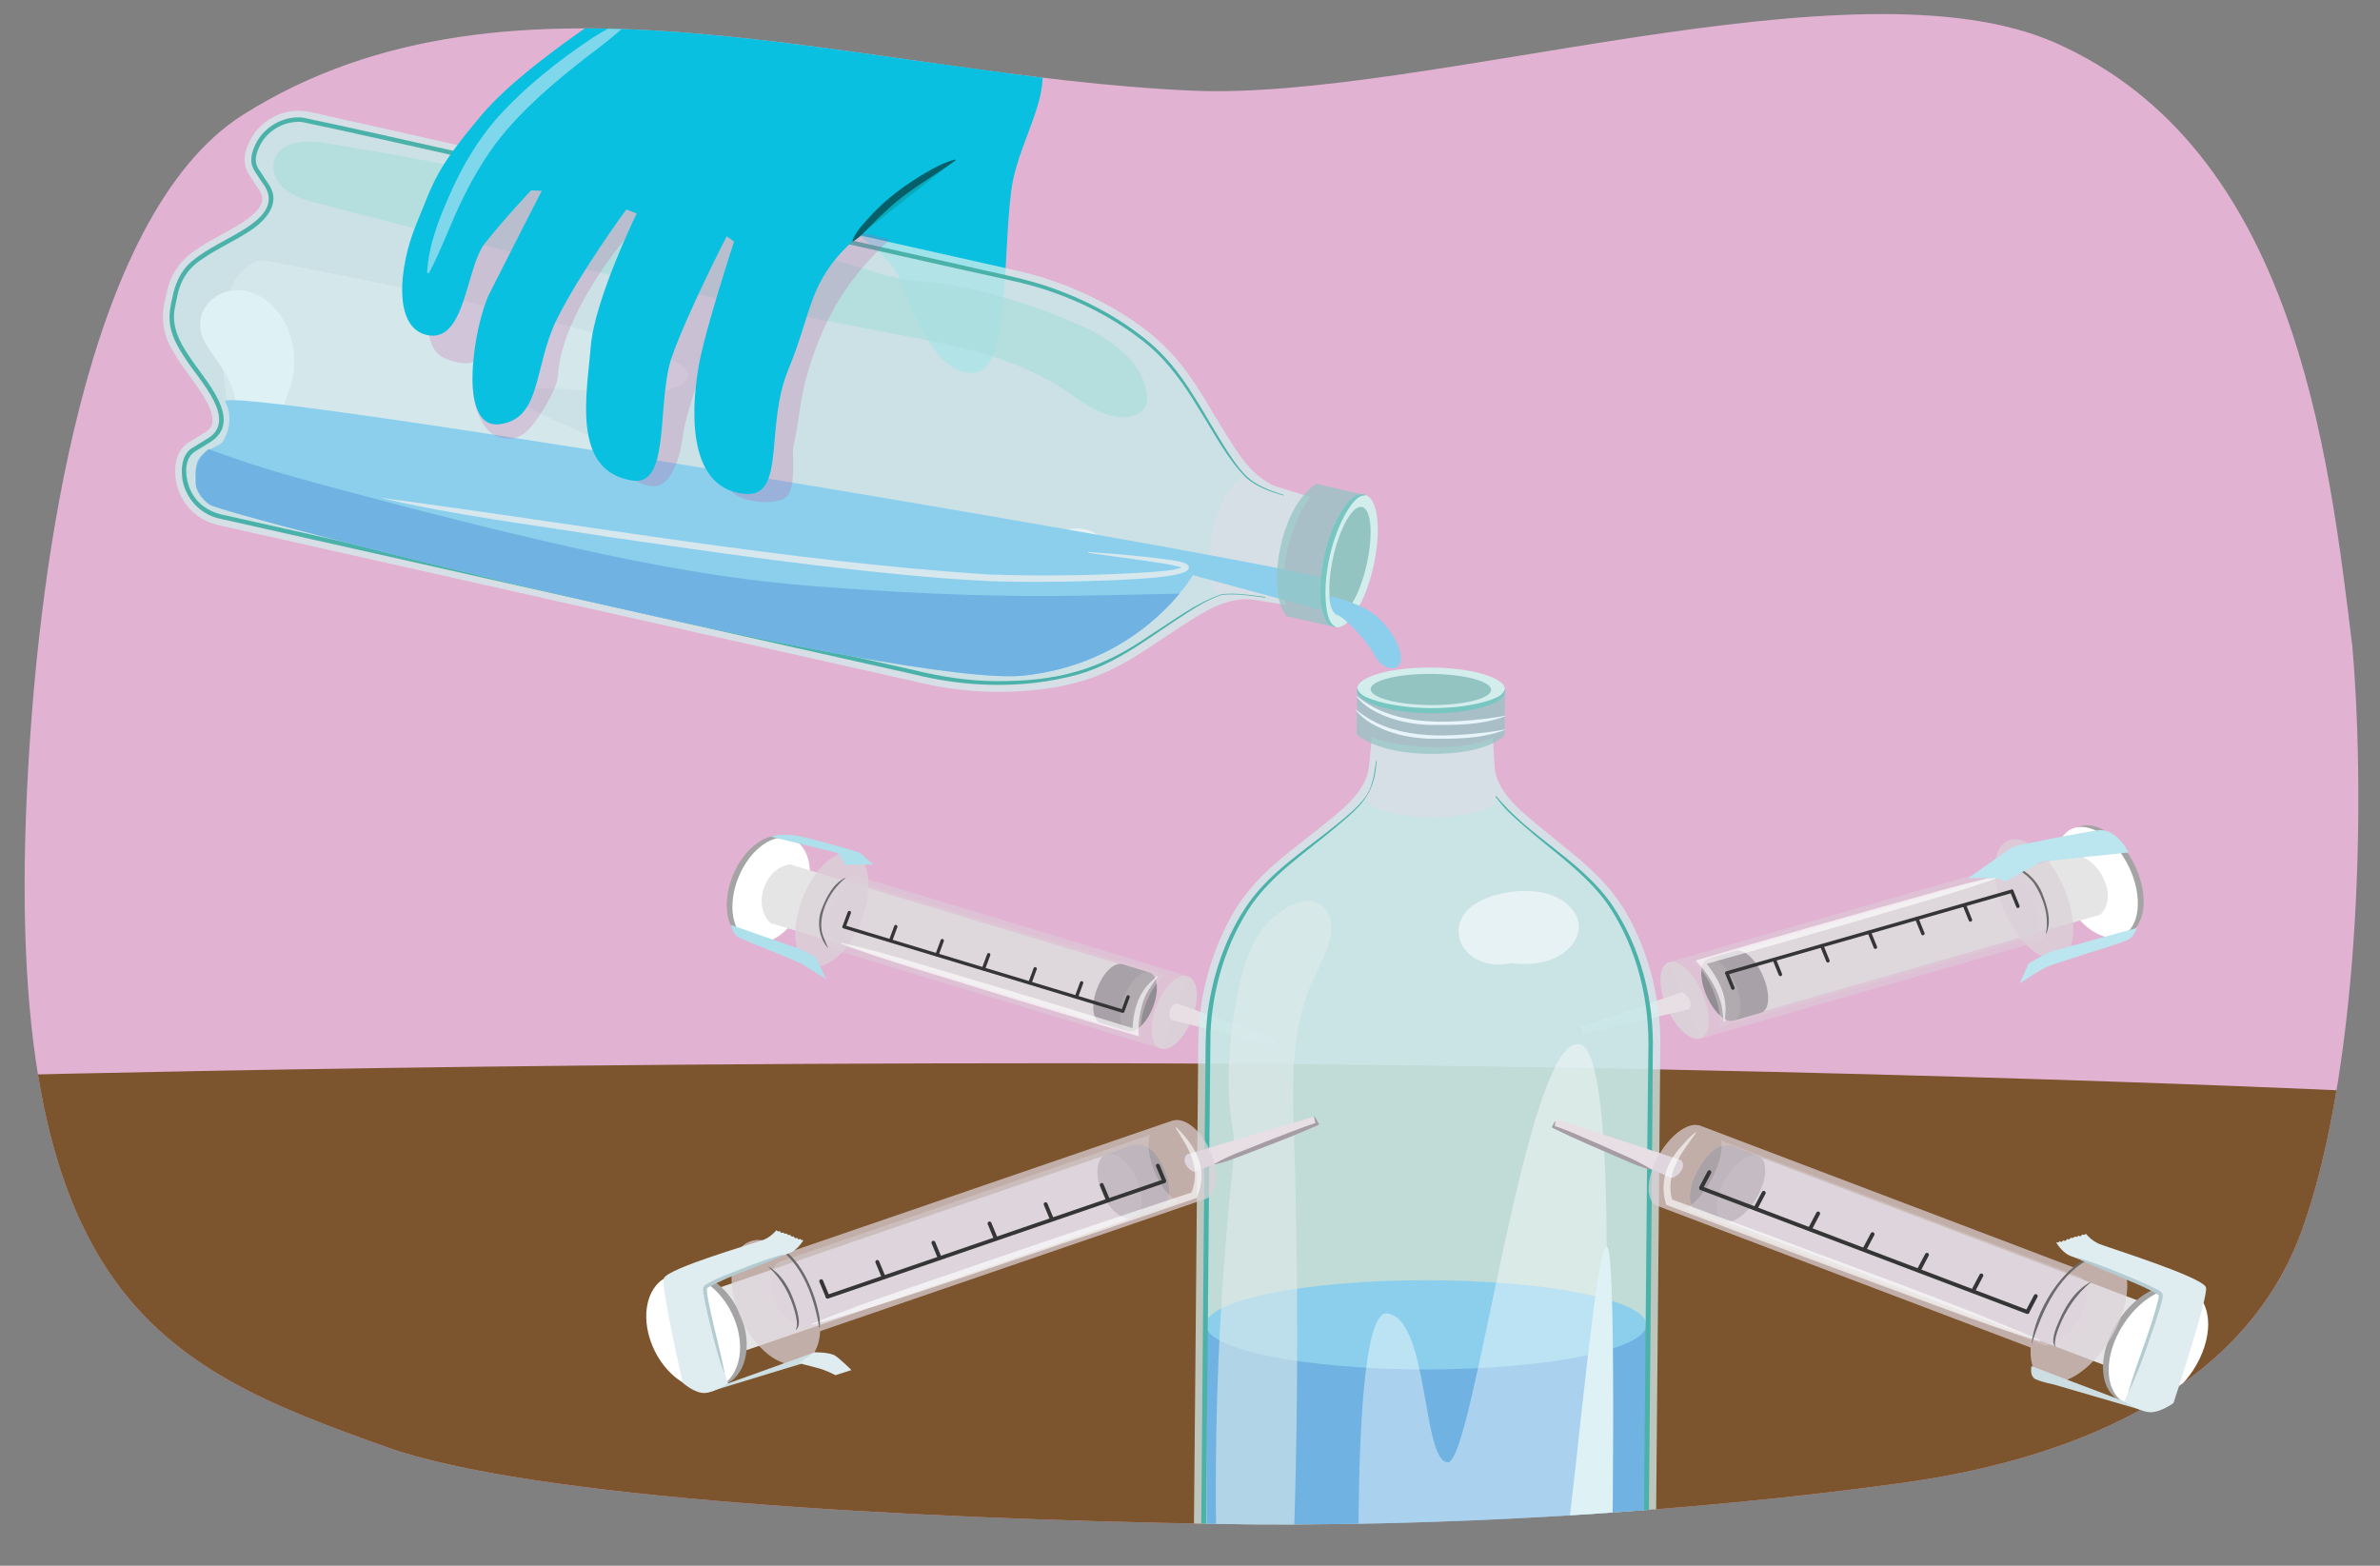 <?xml version="1.0" encoding="UTF-8"?><svg id="b" xmlns="http://www.w3.org/2000/svg" width="760" height="500" xmlns:xlink="http://www.w3.org/1999/xlink" viewBox="0 0 760 500"><rect x="0" y="0" width="760" height="500" fill="#808080" stroke="none"/><defs><clipPath id="c"><path d="M734.836,393.469c-17.194,46.894-66.579,71.678-127.501,80.097-68.604,9.48-149.431,14.237-219.04,13.077-98.078-1.635-219.04-8.173-264.81-24.519C51.427,436.388-2.381,414.719,9.519,236.884c3.428-51.225,16.433-167.73,68.196-200.309,86.209-54.258,196.636-12.337,302.951-7.628,74.236,3.288,211.435-43.72,275.707-15.257,76.283,33.782,87.18,130.225,94.808,192.886,4.567,53.487,1.635,137.854-16.346,186.892Z" fill="none"/></clipPath></defs><g clip-path="url(#c)"><g><rect x="-27.056" y="-12.142" width="809.456" height="505.474" fill="#e2b2d2"/><path d="M-38.343,344.43s152.565-4.904,375.964-4.904,410.504,8.718,410.504,8.718v148.206H-31.048l-7.295-152.02Z" fill="#7c542d"/><g><g><g><ellipse cx="244.451" cy="283.705" rx="17.629" ry="11.227" transform="translate(-111.441 400.261) rotate(-67.384)" fill="#a5a4a4"/><ellipse cx="246.264" cy="284.253" rx="17.629" ry="11.227" transform="translate(-110.832 402.272) rotate(-67.384)" fill="#fff"/><path d="M351.493,326.676l-105.467-31.914s-4.544-3.92-2.107-11.112c2.437-7.192,8.408-7.615,8.408-7.615l106.447,32.21-7.281,18.431Z" fill="#e5e5e5"/><path d="M358.423,307.906c-2.597-.786-6.255,2.779-8.168,7.962-1.914,5.183-1.359,10.022,1.238,10.808l8.427,2.55s-1.392-7.44-.258-10.512c1.167-3.161,7.188-8.258,7.188-8.258l-8.427-2.55Z" fill="#2f2f30"/><ellipse cx="363.58" cy="319.9" rx="10.01" ry="4.902" transform="translate(-66.731 542.068) rotate(-68.65)" fill="#4d4d4e"/></g><ellipse cx="265.652" cy="290.412" rx="19.237" ry="10.044" transform="translate(-102.046 430.798) rotate(-68.446)" fill="#dbd1d8" opacity=".75"/><g><path d="M364.9,331.22l-98.487-29.972s-3.65-6.235,.135-13.262c3.785-7.026,7.391-6.315,7.391-6.315l98.147,29.699s-3.264,1.671-6.094,8.923c-2.83,7.252-1.092,10.927-1.092,10.927Z" fill="#dbd1d8" opacity=".42"/><path d="M370.929,334.911l-106.564-32.246s-4.174-5.721-1.523-13.607c3.014-8.97,10.078-9.564,10.078-9.564l106.564,32.246-8.555,23.171Z" fill="#dbd1d8" opacity=".49"/></g><g><ellipse cx="374.962" cy="323.28" rx="12.357" ry="6.052" transform="translate(-62.641 554.819) rotate(-68.65)" fill="#dbd1d8" opacity=".96"/><g><path d="M408.343,331.976l-.8,2.167-33.608-8.498s-.848-1.277-.321-3.065c.578-1.958,2.23-2.107,2.23-2.107l32.499,11.503Z" fill="#e8dfe5"/><ellipse cx="407.888" cy="333.044" rx="1.158" ry=".748" transform="translate(-56.939 580.486) rotate(-67.26)" fill="#baaeb6"/></g></g><g opacity=".63"><path d="M369.633,311.674c-.031,.313-.175,.429-.297,.664-1.659,2.476-3.613,4.957-4.396,7.846-1.065,3.45-1.569,7.171-1.348,10.75l-1.284-.382c-13.877-4.144-33.425-9.904-47.052-14.166-13.725-4.348-33.512-9.888-46.771-15.092l.077-.256c8.023,1.763,15.898,4.016,23.745,6.358,13.953,4.163,33.371,9.889,47.075,14.088l23.484,7.223-1.242,.967c.022-5.936,1.514-12.223,6.052-16.304,.22-.241,1.1-1.055,1.334-1.296,.136-.117,.315-.34,.359-.368l.265-.033h0Z" fill="#fff"/></g><g><line x1="358.466" y1="322.885" x2="269.515" y2="295.968" fill="none" stroke="#353535" stroke-linecap="round" stroke-miterlimit="10" stroke-width="1.067"/><line x1="358.57" y1="322.83" x2="360.229" y2="318.337" fill="none" stroke="#353535" stroke-linecap="round" stroke-miterlimit="10" stroke-width="1.067"/><line x1="269.554" y1="295.895" x2="271.213" y2="291.402" fill="none" stroke="#353535" stroke-linecap="round" stroke-miterlimit="10" stroke-width="1.067"/><line x1="284.39" y1="300.384" x2="286.049" y2="295.891" fill="none" stroke="#353535" stroke-linecap="round" stroke-miterlimit="10" stroke-width="1.067"/><line x1="299.226" y1="304.873" x2="300.885" y2="300.38" fill="none" stroke="#353535" stroke-linecap="round" stroke-miterlimit="10" stroke-width="1.067"/><line x1="314.062" y1="309.362" x2="315.721" y2="304.869" fill="none" stroke="#353535" stroke-linecap="round" stroke-miterlimit="10" stroke-width="1.067"/><line x1="328.898" y1="313.852" x2="330.557" y2="309.359" fill="none" stroke="#353535" stroke-linecap="round" stroke-miterlimit="10" stroke-width="1.067"/><line x1="343.734" y1="318.341" x2="345.393" y2="313.848" fill="none" stroke="#353535" stroke-linecap="round" stroke-miterlimit="10" stroke-width="1.067"/></g><path d="M264.321,302.675c-2.843-3.361-3.507-8.233-1.946-12.325,1.54-3.911,3.667-8.238,7.667-10.102,.05-.02,.087,.055,.037,.081-4.63,3.584-8.409,10.446-7.755,16.391,.222,2.136,1.316,3.967,2.084,5.934,.014,.042-.051,.075-.076,.036l-.011-.016h0Z" fill="#6b6b6b"/></g><g><g><ellipse cx="671.441" cy="281.224" rx="11.362" ry="18.842" transform="translate(-55.587 317.964) rotate(-25.619)" fill="#a5a4a4"/><ellipse cx="669.587" cy="281.755" rx="11.362" ry="18.842" transform="translate(-55.999 317.215) rotate(-25.619)" fill="#fff"/><path d="M554.337,303.626l107.831-30.936s6.489,.831,9.74,8.287c3.251,7.456-1.239,11.104-1.239,11.104l-108.833,31.223-7.5-19.679Z" fill="#e5e5e5"/><path d="M562.364,323.399c2.656-.762,3.012-5.806,.795-11.266-2.217-5.46-6.166-9.269-8.822-8.507l-8.615,2.472s6.507,5.559,7.82,8.795c1.352,3.33,.207,10.979,.207,10.979l8.615-2.472Z" fill="#2f2f30"/><ellipse cx="549.534" cy="316.041" rx="4.967" ry="10.687" transform="translate(-80.786 248.466) rotate(-23.784)" fill="#4d4d4e"/></g><ellipse cx="649.553" cy="287.194" rx="10.174" ry="20.542" transform="translate(-60.652 290.141) rotate(-24.09)" fill="#dbd1d8" opacity=".75"/><g><path d="M540.276,307.144l100.818-28.744s7.448,3.292,9.497,11.349-1.363,9.438-1.363,9.438l-100.348,28.789s1.411-3.218-1.567-10.942c-2.978-7.724-7.037-9.891-7.037-9.891Z" fill="#dbd1d8" opacity=".42"/><path d="M532.76,307.326l108.953-31.257s7.496,2.566,11.079,10.73c4.075,9.286-1.169,13.68-1.169,13.68l-108.953,31.257-9.909-24.41Z" fill="#dbd1d8" opacity=".49"/></g><g><ellipse cx="537.944" cy="319.434" rx="6.131" ry="13.193" transform="translate(-83.139 244.08) rotate(-23.784)" fill="#dbd1d8" opacity=".96"/><g><path d="M504.832,330.42l-.927-2.283,33.151-11.279s1.606,.618,2.477,2.429c.954,1.983-.265,3.02-.265,3.02l-34.436,8.113Z" fill="#e8dfe5"/><ellipse cx="504.424" cy="329.262" rx=".757" ry="1.237" transform="translate(-93.012 252.276) rotate(-25.792)" fill="#baaeb6"/></g></g><g opacity=".63"><path d="M550.628,326.382c-.3-.514-.229-.871-.333-1.387l-.169-1.303c-.377-4.293-2.139-8.199-4.511-11.753-1.211-1.88-2.642-3.627-4.142-5.228l1.535-.452c23.103-6.845,48.802-14.136,72.138-20.661,8.027-2.255,16.074-4.439,24.272-6.1l.077,.267c-7.831,2.938-15.812,5.352-23.814,7.695l-24.006,7.028c-16.011,4.659-32.053,9.213-48.114,13.697l.46-1.643c3.992,4.805,7.533,10.652,6.939,17.115-.008,.371-.11,1.599-.128,1.972-.022,.192-.012,.484-.014,.551l-.191,.202h0Z" fill="#fff"/></g><g><line x1="551.481" y1="310.688" x2="642.426" y2="284.597" fill="none" stroke="#353535" stroke-linecap="round" stroke-miterlimit="10" stroke-width="1.109"/><line x1="551.437" y1="310.791" x2="553.358" y2="315.525" fill="none" stroke="#353535" stroke-linecap="round" stroke-miterlimit="10" stroke-width="1.109"/><line x1="642.448" y1="284.682" x2="644.369" y2="289.415" fill="none" stroke="#353535" stroke-linecap="round" stroke-miterlimit="10" stroke-width="1.109"/><line x1="627.279" y1="289.033" x2="629.201" y2="293.766" fill="none" stroke="#353535" stroke-linecap="round" stroke-miterlimit="10" stroke-width="1.109"/><line x1="612.111" y1="293.385" x2="614.032" y2="298.118" fill="none" stroke="#353535" stroke-linecap="round" stroke-miterlimit="10" stroke-width="1.109"/><line x1="596.942" y1="297.737" x2="598.864" y2="302.47" fill="none" stroke="#353535" stroke-linecap="round" stroke-miterlimit="10" stroke-width="1.109"/><line x1="581.774" y1="302.088" x2="583.695" y2="306.821" fill="none" stroke="#353535" stroke-linecap="round" stroke-miterlimit="10" stroke-width="1.109"/><line x1="566.605" y1="306.44" x2="568.527" y2="311.173" fill="none" stroke="#353535" stroke-linecap="round" stroke-miterlimit="10" stroke-width="1.109"/></g><path d="M641.742,276.032c4.469,1.229,8.332,4.524,10.219,8.78,1.645,4.137,3.392,9.137,1.424,13.437-.027,.049-.106,.01-.083-.042,1.127-5.482-.698-11.369-3.689-15.975-1.322-1.811-3.035-3.286-4.966-4.423-.971-.614-2.011-1.031-2.963-1.705-.044-.034,.008-.107,.058-.072h0Z" fill="#6b6b6b"/></g><g><path d="M522.018,296.662h0c-8.35-17.809-20.755-23.829-36.383-37.828h0c-4.28-3.834-8.047-8.807-8.384-14.036l-.526-9.226s-7.281,3.578-20.518,3.008c-13.237-.57-18.118-3.343-18.118-3.343l-.915,9.311c-.431,5.225-4.287,10.149-8.635,13.93-15.878,13.802-28.391,19.666-37.06,37.368h0c-5.722,11.684-8.719,24.169-8.833,36.787l-1.893,210.255c-.079,8.77,8.388,15.933,18.912,15.999h0c2.634,.016,5.165-.857,7.014-2.421l4.746-4.014c6.339-5.362,16.554,7.934,23.061,13.155l2.293,1.839c4.099,3.289,9.556,5.142,15.246,5.178l2.236,.014,2.236,.014c5.69,.036,11.18-1.749,15.338-4.987l2.325-1.81c6.6-5.139,17.053-18.305,23.295-12.865l4.673,4.073c1.821,1.587,4.335,2.492,6.969,2.508h0c10.524,.066,19.119-6.991,19.198-15.761l1.893-210.255c.114-12.619-2.659-25.14-8.17-36.894Z" fill="#d3eded" opacity=".74"/><g opacity=".66"><path d="M519.136,297.601c-5.904-12.592-13.883-19.015-23.985-27.147-3.74-3.011-7.608-6.124-11.782-9.863-1.829-1.638-3.834-3.715-5.51-6.109,.044,.164,.072,.33,.071,.497-.03,3.352-9.371,6.011-20.864,5.94-11.493-.072-20.785-2.848-20.755-6.2,.002-.167,.032-.332,.08-.496-1.719,2.373-3.761,4.424-5.62,6.039-4.241,3.686-8.164,6.751-11.958,9.715-10.247,8.004-18.34,14.326-24.47,26.843-5.598,11.43-8.492,23.486-8.604,35.832l-1.893,210.255c-.066,7.384,7.138,13.428,16.022,13.401,1.734-.005,3.388-.623,4.605-1.652l4.746-4.014c1.577-1.334,3.525-2.032,5.632-2.019,5.874,.037,11.502,5.456,16.944,10.696,1.763,1.697,3.428,3.301,4.835,4.43l2.292,1.839c3.528,2.831,8.226,4.426,13.123,4.457l4.473,.028c4.898,.031,9.623-1.506,13.203-4.292l2.325-1.81c1.427-1.111,3.12-2.693,4.914-4.368,5.537-5.172,11.262-10.52,17.136-10.483,2.107,.013,4.041,.735,5.595,2.089l4.673,4.073c1.198,1.044,2.841,1.682,4.575,1.709,8.882,.138,16.195-5.815,16.262-13.199l1.893-210.255c.111-12.346-2.566-24.436-7.958-35.936Z" fill="#c4e5e5"/></g><rect x="385.307" y="424.018" width="140.681" height="77.877" fill="#70b3e2"/><ellipse cx="455.395" cy="423.059" rx="70.34" ry="14.236" fill="#8ccfed"/><path d="M396.095,313.233c2.302-9.822,6.809-20.665,17.774-24.746,1.569-.584,3.298-1.009,4.994-.779,3.986,.54,6.063,4.367,6.232,7.729,.314,6.213-3.367,12-5.97,17.828-7.045,15.774-6.408,33.099-5.887,49.925,1.776,57.316,1.134,114.685-1.924,171.964-.224,4.198-.512,8.567-3.779,12.024-1.947,2.061-4.95,3.349-8.075,3.037-6.846-.682-8.911-7.973-9.274-13.687-.485-7.587-.874-15.179-1.177-22.773-.304-7.628-.519-15.258-.643-22.889-.125-7.665-.159-15.331-.101-22.997,.057-7.666,.205-15.331,.444-22.994,.238-7.629,.565-15.257,.983-22.881,.42-7.658,.93-15.312,1.531-22.961,.601-7.649,1.293-15.294,2.076-22.932,.549-5.363,1.182-10.534,.267-15.86-1.096-6.382-1.42-12.846-1.188-19.291,.269-7.477,1.124-14.939,2.561-22.322,.351-1.804,.737-3.603,1.157-5.396Z" fill="#dfecec" opacity=".59"/><path d="M439.352,243.029c.455,.073,.118,.132,.216,.199l-.015,.196-.035,.391c-.787,10.124-5.172,13.777-12.44,19.896-9.456,8.094-20.21,14.947-27.441,25.239-8.088,11.985-12.425,26.457-13.1,40.85-.619,59.353-1.232,146.534-1.845,206.455l-.056,6.257c-.074,1.998,.387,3.905,1.338,5.627,2.857,5.147,9.378,7.955,15.171,7.254,2.023-.344,3.343-1.815,4.888-3.084l2.389-2.02c11.383-9.116,23.177,9.718,31.801,15.294,4.151,3.025,9.364,3.891,14.411,3.693,4.119,.177,8.125-.397,11.768-2.305,7.248-4.108,12.308-11.137,19.312-15.717,4.546-3.218,11.007-4.415,15.238,.012l2.359,2.055c.793,.656,1.573,1.455,2.311,1.914,2.526,1.553,5.709,.979,8.491,.306,5.766-1.524,10.735-6.553,10.311-12.754l.056-6.257,.901-100.112c.318-33.371,.552-66.742,.975-100.111,.546-16.502-3.501-33.412-12.728-47.193-7.138-10.269-17.932-17.29-27.198-25.535-3.146-2.738-6.315-5.548-8.669-9.03l.214-.1c.044,.169,.073,.347,.07,.529l-.23-.002c0-.154-.028-.31-.071-.465l-.153-.547c10.568,13.175,26.892,20.456,36.877,34.556,9.558,13.857,13.802,31.088,13.311,47.799-.178,33.372-.545,66.742-.827,100.113l-.901,100.112-.056,6.257c.474,6.806-5.16,12.673-11.456,14.25-3.628,.996-8.187,1.38-11.079-1.52-.668-.602-2.822-2.445-3.538-3.083-5.63-5.801-13.451-.419-18.21,3.878-4.651,4.032-9.076,8.967-14.586,12.037-3.796,2.026-8.295,2.67-12.5,2.481-4.27,.117-8.656-.344-12.519-2.319-9.308-3.942-22.019-25.857-32.669-17.039-5.35,4.52-6.764,6.856-14.531,4.991-5.225-1.292-10.211-5.22-11.515-10.686-.562-1.961-.225-7.432-.268-9.552,.561-51.871,1.144-136.401,1.71-187.71,.202-7.168-.138-17.982,.809-25.082,1.649-12.483,5.866-24.775,13.117-35.126,7.391-10.312,18.366-17.108,28.004-24.995,3.222-2.626,6.499-5.236,9.049-8.546,2.193-2.896,2.904-6.68,3.392-10.214l.083-.775,.035-.388,.015-.194c.108-.058-.221-.144,.244-.18l-.23-.002h0Z" fill="#4bb2aa"/><g opacity=".41"><path d="M434.778,547.772s-5.223-130.046,8.189-128.364c13.412,1.682,11.081,47.492,19.393,47.544,8.311,.052,24.893-137.317,42.122-133.48,17.229,3.838,3.254,206.763,3.254,206.763,0,0-60.352,27.863-72.956,7.536Z" fill="#fff"/></g><path d="M514.856,532.862c-.171-.178-.349-.352-.527-.527,.439-25.908,1.925-124.606-.771-133.41-3.106-10.143-10.257,74.001-13.65,95.826-2.462,15.837-14.554,26.713-19.594,33.571-3.604-.175-4.713,2.873-8.339,2.678-6.453-.347-13.028,1.122-18.407,4.113-7.228,4.019-12.425,11.455-9.154,18.691,1.947,4.306,6.949,7.305,12.447,6.871,5.84-.461,9.414-4.601,13.215-7.998,3.47-3.101,7.581-5.82,12.384-7.217,4.803-1.398,10.37-1.342,14.754,.81,3.766,1.849,6.396,5.058,10.851,6.103,1.238,.291,2.566,.353,3.794,.036,4.654-1.202,5.151-6.148,5.763-9.501,.72-3.943,.28-6.877-2.767-10.047Z" fill="#def1f4"/><path d="M504.113,294.961c-.501-4.001-4.122-7.429-8.53-9.067-4.408-1.638-9.472-1.685-14.212-.927-5.917,.946-11.972,3.455-14.488,8.017-2.071,3.755-1.202,8.505,2.118,11.575,3.248,3.003,8.656,4.222,13.286,3.031,4.892,.631,10.061,.289,14.364-1.717,4.644-2.164,8.015-6.503,7.463-10.913Z" fill="#fff" opacity=".52"/><g><path d="M433.358,220.555l-.174,13.957s6.514,6.309,24.362,6.242c18.297-.069,22.922-5.984,22.922-5.984l.167-13.35-47.277-.865Z" fill="#94c4c2" opacity=".73"/><g><ellipse cx="456.989" cy="220.053" rx="6.879" ry="23.584" transform="translate(234.2 675.714) rotate(-89.656)" fill="#d3eded"/><path d="M480.678,220.201c-.012,4.251-7.507,5.746-10.775,6.463-4.281,.837-8.63,1.128-12.966,1.128-6.494-.142-13.15-.701-19.241-3.175-1.866-.902-4.536-2.288-4.395-4.713l.21,.002c.528,2.061,2.913,2.747,4.681,3.486,10.631,3.563,26.861,3.666,37.537,.216,1.782-.729,4.145-1.369,4.739-3.408l.21,.002h0Z" fill="#78c6c2"/><ellipse cx="456.917" cy="220.185" rx="4.981" ry="19.235" transform="translate(233.823 675.688) rotate(-89.635)" fill="#94c4c2"/></g></g><g><path d="M433.229,222.226c11.426,9.547,27.361,8.881,41.324,7.28,2.045-.273,4.095-.544,6.126-.964l.049,.138c-7.855,3.024-16.489,2.874-24.778,2.794-6.277-.311-12.658-1.74-18.093-5.006-1.784-1.119-3.475-2.448-4.74-4.147l.112-.095h0Z" fill="#e7f5fa"/><path d="M433.053,226.627c11.426,9.547,27.361,8.881,41.324,7.28,2.045-.273,4.095-.544,6.126-.964l.049,.138c-7.855,3.024-16.489,2.874-24.778,2.794-6.277-.311-12.658-1.74-18.093-5.006-1.784-1.119-3.475-2.448-4.74-4.147l.112-.095h0Z" fill="#e7f5fa"/></g></g><g><path d="M497.252,357.445l-1.268,2.401,37.822,16.357s1.927-.489,3.092-2.377c1.276-2.068-.065-3.353-.065-3.353l-39.58-13.027Z" fill="#e8dfe5"/><g><path d="M563.09,382.135c3.033-5.742,3.072-11.185,.031-12.339-1.186-.45-9.913-3.893-9.913-3.893l.002,.029c-4.319-1.087-8.197,2.448-11.23,8.191-3.033,5.742-3.026,11.333,.016,12.487,.082,.031,.171,.045,.256,.069l-.027,.018s8.627,3.275,9.866,3.745c3.041,1.154,7.965-2.564,10.998-8.306Z" fill="#262626"/><path d="M550.898,389.969l123.49,46.876s7.65-.141,12.053-7.955c4.403-7.814-.547-12.362-.547-12.362l-124.637-47.312-10.358,20.753Z" fill="#e5e5e5"/><ellipse cx="687.445" cy="429.329" rx="20.807" ry="13.324" transform="translate(-46.127 773.968) rotate(-57.151)" fill="#a5a4a4"/><ellipse cx="555.934" cy="379.55" rx="11.787" ry="5.831" transform="translate(-51.511 669.605) rotate(-59.847)" fill="#4d4d4e"/></g><path d="M675.14,425.341c5.828-11.034,5.5-21.896-.732-24.262-3.408-1.294-7.876,.226-12.178,3.669l-119.654-45.42-.029,.055c-3.771-1.102-9.637,3.419-13.289,10.332-3.744,7.088-3.735,13.99,.019,15.415,.102,.039,.212,.056,.317,.086l118.85,45.115c-.309,5.288,1.324,9.363,4.858,10.704,6.232,2.366,16.009-4.661,21.836-15.695Z" fill="#dbd1d8" opacity=".72"/><path d="M537.785,386.093l115.473,43.63s8.97-2.733,12.017-11.352c3.047-8.619-.828-10.544-.828-10.544l-114.92-43.623s1.388,3.708-2.718,11.849c-4.106,8.141-9.024,10.041-9.024,10.041Z" fill="#dbd1d8" opacity=".42"/><g opacity=".63"><path d="M541.56,361.838c-4.794,6.527-10.042,13.144-7.501,21.699l-.674-.703,29.658,10.953c28.396,10.839,60.602,22.037,88.458,34.238l-.111,.296c-10.13-2.997-20.06-6.531-29.941-10.194-17.549-6.532-42.056-15.425-59.281-22l-29.569-11.191-.535-.202c-2.16-6.988-.007-13.465,4.837-18.659,1.409-1.606,2.799-3.122,4.47-4.491l.188,.254h0Z" fill="#fff"/></g><g><line x1="543.251" y1="379.43" x2="647.404" y2="418.966" fill="none" stroke="#353535" stroke-linecap="round" stroke-miterlimit="10" stroke-width="1.262"/><line x1="543.208" y1="379.311" x2="545.837" y2="374.333" fill="none" stroke="#353535" stroke-linecap="round" stroke-miterlimit="10" stroke-width="1.262"/><line x1="647.435" y1="418.875" x2="650.064" y2="413.898" fill="none" stroke="#353535" stroke-linecap="round" stroke-miterlimit="10" stroke-width="1.262"/><line x1="630.064" y1="412.281" x2="632.693" y2="407.304" fill="none" stroke="#353535" stroke-linecap="round" stroke-miterlimit="10" stroke-width="1.262"/><line x1="612.693" y1="405.687" x2="615.322" y2="400.71" fill="none" stroke="#353535" stroke-linecap="round" stroke-miterlimit="10" stroke-width="1.262"/><line x1="595.322" y1="399.093" x2="597.951" y2="394.116" fill="none" stroke="#353535" stroke-linecap="round" stroke-miterlimit="10" stroke-width="1.262"/><line x1="577.951" y1="392.499" x2="580.58" y2="387.522" fill="none" stroke="#353535" stroke-linecap="round" stroke-miterlimit="10" stroke-width="1.262"/><line x1="560.58" y1="385.905" x2="563.208" y2="380.927" fill="none" stroke="#353535" stroke-linecap="round" stroke-miterlimit="10" stroke-width="1.262"/></g><path d="M648.743,429.283c.79-10.051,10.114-26.124,20.615-28.326,.064-.013,.088,.089,.022,.103-11.639,4.58-17.164,17.346-20.637,28.223h0Z" fill="#6b6b6b"/><path d="M656.318,430.023c-.477-.359-.579-.959-.643-1.481-.107-1.588,.43-3.137,.947-4.599,2.201-5.684,5.44-11.61,10.989-14.584,.054-.026,.104,.051,.055,.09-4.743,3.907-8.136,9.065-10.321,14.765-.551,1.4-.975,2.842-1.147,4.324-.029,.482-.065,1.014,.193,1.42,.031,.042-.033,.1-.072,.066h0Z" fill="#6b6b6b"/><ellipse cx="689.248" cy="430.175" rx="20.807" ry="13.324" transform="translate(-46.013 775.87) rotate(-57.151)" fill="#fff"/><path d="M496.651,358.116c-.069,.656-.087,1.288-.319,1.918-.068,.154-.33,.264-.511,.162-.455-.245-.103-.856,.291-.716,5.136,1.628,9.988,4.033,14.959,6.092,5.439,2.567,11.11,4.593,16.208,7.842l-.073,.164c-2.969-.699-5.696-1.947-8.46-3.11-6.963-3.02-16.075-6.821-22.809-10.228-.088-.056-.024,.01,.127-.016,.142,.003,.33-.234,.305-.348,.04-.372-.504-.541-.672-.244-.008,.025,.024-.027,.04-.056,.256-.483,.484-1.022,.74-1.508l.173,.048h0Z" fill="#a59da3"/></g><g><path d="M419.663,356.556l.973,2.344-39.242,15.323s-1.846-.5-2.777-2.346c-1.02-2.021,.454-3.248,.454-3.248l40.591-12.073Z" fill="#e8dfe5"/><g><path d="M350.133,381.222c-2.328-5.606-1.735-10.881,1.402-11.958,1.224-.42,10.24-3.634,10.24-3.634l-.006,.028c4.39-.993,7.809,2.487,10.137,8.093,2.328,5.606,1.672,11.024-1.465,12.1-.085,.029-.174,.041-.261,.064l.024,.018s-8.898,3.053-10.176,3.492c-3.137,1.076-7.567-2.596-9.895-8.202Z" fill="#262626"/><path d="M361.262,388.983l-127.369,43.704s-7.537-.243-10.977-7.877,1.975-11.971,1.975-11.971l128.553-44.11,7.819,20.254Z" fill="#e5e5e5"/><ellipse cx="223.473" cy="424.502" rx="13.706" ry="19.384" transform="translate(-164.406 142.204) rotate(-26.189)" fill="#a5a4a4"/><ellipse cx="357.499" cy="378.817" rx="5.988" ry="11.001" transform="translate(-123.433 178.786) rotate(-24.075)" fill="#4d4d4e"/></g><path d="M236.144,419.871c-4.473-10.773-2.889-21.295,3.539-23.5,3.515-1.206,7.75,.329,11.598,3.725l123.413-42.347,.022,.054c3.851-1.016,9.119,3.447,11.921,10.197,2.874,6.921,2.064,13.609-1.808,14.937-.105,.036-.216,.051-.323,.079l-122.584,42.063c-.309,5.128-2.394,9.054-6.039,10.305-6.428,2.206-15.265-4.74-19.738-15.513Z" fill="#dbd1d8" opacity=".72"/><path d="M376.317,383.752l-119.077,40.67s-8.539-2.774-10.547-11.168c-2.008-8.394,2.041-10.206,2.041-10.206l118.53-40.671s-1.801,3.574,1.309,11.519c3.109,7.946,7.744,9.856,7.744,9.856Z" fill="#dbd1d8" opacity=".42"/><g opacity=".63"><path d="M375.61,359.954c6.53,6.492,10.429,13.429,6.523,22.603l-.477,.163-30.484,10.435c-29.409,9.726-62.072,21.58-91.914,29.939l-.099-.294c9.943-4.125,20.065-7.719,30.23-11.186,18.066-6.16,43.164-14.86,61-20.776l30.564-10.199-.648,.586c3.412-8.037-.619-14.351-4.89-21.031l.195-.24h0Z" fill="#fff"/></g><g><line x1="371.694" y1="377.219" x2="264.269" y2="414.079" fill="none" stroke="#353535" stroke-linecap="round" stroke-miterlimit="10" stroke-width="1.236"/><line x1="371.75" y1="377.104" x2="369.732" y2="372.244" fill="none" stroke="#353535" stroke-linecap="round" stroke-miterlimit="10" stroke-width="1.236"/><line x1="264.249" y1="413.991" x2="262.231" y2="409.131" fill="none" stroke="#353535" stroke-linecap="round" stroke-miterlimit="10" stroke-width="1.236"/><line x1="282.165" y1="407.844" x2="280.147" y2="402.984" fill="none" stroke="#353535" stroke-linecap="round" stroke-miterlimit="10" stroke-width="1.236"/><line x1="300.082" y1="401.696" x2="298.064" y2="396.836" fill="none" stroke="#353535" stroke-linecap="round" stroke-miterlimit="10" stroke-width="1.236"/><line x1="317.999" y1="395.548" x2="315.981" y2="390.688" fill="none" stroke="#353535" stroke-linecap="round" stroke-miterlimit="10" stroke-width="1.236"/><line x1="335.916" y1="389.4" x2="333.898" y2="384.54" fill="none" stroke="#353535" stroke-linecap="round" stroke-miterlimit="10" stroke-width="1.236"/><line x1="353.833" y1="383.252" x2="351.815" y2="378.392" fill="none" stroke="#353535" stroke-linecap="round" stroke-miterlimit="10" stroke-width="1.236"/></g><path d="M261.646,424.063c-1.855-10.769-6.174-23.042-16.991-27.639-.061-.012-.041-.118,.023-.1,8.612,2.3,13.349,11.312,15.806,19.24,.757,2.76,1.619,5.605,1.265,8.501-.007,.057-.096,.057-.103-.001h0Z" fill="#6b6b6b"/><path d="M254.133,424.583c.775-1.672,.126-3.706-.242-5.445-1.467-5.542-4.214-10.692-8.518-14.564-.047-.035,.003-.115,.057-.086,5.151,2.994,7.714,8.931,9.192,14.464,.342,1.787,1.135,4.308-.434,5.719-.06,.027-.101-.044-.054-.088h0Z" fill="#6b6b6b"/><ellipse cx="221.343" cy="425.293" rx="13.706" ry="19.384" transform="translate(-164.974 141.345) rotate(-26.189)" fill="#fff"/><path d="M387.82,371.656c5.114-2.971,10.741-4.72,16.159-7.013,5.479-2.108,10.918-4.315,16.488-6.175l-.259,.61c-.258-.809-.467-1.638-.627-2.487l.165-.068c.575,.833,1.07,1.699,1.521,2.59l-.461,.22c-8.052,3.559-16.292,6.674-24.521,9.8-2.748,1.029-5.467,2.132-8.399,2.691l-.065-.166h0Z" fill="#a59da3"/></g></g><path d="M326.789,11.029c14.804,13.509-1.499,30.893-3.891,50.031-2.85,22.799-.364,56.833-11.764,57.973-10.549,1.055-17.67-13.68-23.939-30.209-3.444-9.08-26.01-22.587-26.01-22.587l33.99-41.252s16.811-27.465,31.615-13.956Z" fill="#09c0e0"/><g><path d="M336.291,219.564h0c20.751-3.33,29.623-13.035,47.693-23.767h0c4.949-2.94,11.021-5.154,16.704-4.239l10.013,1.677s-2.431-7.351,.748-19.069,7.106-15.442,7.106-15.442l-9.825-2.987c-5.529-1.602-10.071-6.2-13.289-10.973-11.747-17.427-15.619-29.994-32.954-41.875h0c-11.441-7.842-24.271-13.431-37.805-16.47L99.188,35.79c-9.406-2.112-18.743,3.801-20.855,13.207h0c-.529,2.355-.081,4.823,1.24,6.842l3.391,5.183c4.53,6.923-11.734,12.973-18.604,17.583l-2.421,1.624c-4.328,2.904-7.377,7.358-8.519,12.444l-.449,1.999-.449,1.999c-1.142,5.086-.289,10.416,2.382,14.892l1.494,2.503c4.24,7.104,16.356,19.527,9.301,23.849l-5.282,3.236c-2.058,1.261-3.517,3.301-4.046,5.655h0c-2.112,9.406,3.801,18.743,13.207,20.855l225.495,50.63c13.533,3.039,27.522,3.471,41.217,1.273Z" fill="#d3eded" opacity=".74"/><g opacity=".52"><path d="M335.842,216.765c14.672-2.355,23.119-8.003,33.814-15.154,3.96-2.647,8.055-5.385,12.881-8.252,2.115-1.256,4.734-2.567,7.631-3.511-.185,.001-.368-.012-.548-.052-3.595-.807-4.64-9.789-2.334-20.061,2.306-10.272,7.091-17.945,10.686-17.137,.179,.04,.351,.106,.517,.187-2.215-2.091-4.023-4.397-5.397-6.436-3.137-4.654-5.669-8.88-8.117-12.967-6.611-11.036-11.833-19.753-24.089-28.154-11.193-7.672-23.582-13.069-36.823-16.042L98.567,38.555c-7.92-1.778-15.809,3.264-17.504,11.224-.331,1.554,.012,3.178,.881,4.507l3.391,5.183c1.128,1.723,1.5,3.629,1.077,5.512-1.179,5.25-8.092,9.027-14.777,12.68-2.165,1.183-4.211,2.301-5.696,3.297l-2.42,1.624c-3.726,2.5-6.35,6.334-7.333,10.711l-.898,3.998c-.983,4.378-.249,8.966,2.05,12.819l1.494,2.503c.917,1.536,2.288,3.42,3.74,5.416,4.482,6.16,9.117,12.53,7.938,17.781-.423,1.883-1.574,3.447-3.33,4.522l-5.281,3.236c-1.354,.83-2.358,2.152-2.724,3.698-1.871,7.92,3.105,15.852,11.025,17.63l225.495,50.63c13.241,2.973,26.748,3.39,40.147,1.24Z" fill="#c4e5e5"/></g><path d="M342.915,102.975c10.104,4.347,20.879,10.905,23.135,21.671,.323,1.54,.444,3.187-.132,4.652-1.353,3.442-5.867,4.411-9.512,3.781-6.736-1.165-12.237-5.808-17.994-9.494-15.579-9.978-34.313-13.441-52.489-16.89-61.915-11.75-123.418-25.677-184.355-41.746-4.466-1.178-9.104-2.453-12.184-6.182-1.836-2.223-2.637-5.211-1.696-7.936,2.06-5.97,10.294-6.122,16.502-5.117,8.245,1.332,16.476,2.75,24.692,4.246s16.491,3.087,24.713,4.752,16.5,3.426,24.723,5.262c8.224,1.835,16.429,3.752,24.615,5.749,8.15,1.989,16.28,4.057,24.389,6.206,8.145,2.158,16.268,4.396,24.369,6.715,8.101,2.319,16.178,4.717,24.231,7.195,5.654,1.74,11.086,3.509,16.985,3.93,7.069,.504,14.075,1.719,20.953,3.427,7.979,1.981,15.829,4.483,23.482,7.488,1.87,.734,3.727,1.498,5.572,2.292Z" fill="#a9dddc" opacity=".66"/><path d="M404.085,190.644c.035,.403-.074,.123-.033,.208h-.005l-.01-.002-.014-.002-.028-.004-.054-.008-.108-.016-.216-.032c-4.433-.588-8.966-1.29-13.434-.83-2.016,.661-4.087,1.621-6.004,2.664-13.395,7.601-25.103,18.639-40.226,22.854-17.185,4.643-35.525,4.057-52.67-.261-51.508-11.555-155.203-34.76-206.691-46.354l-12.917-2.9-1.615-.362c-6.287-1.33-11.301-6.949-11.905-13.35-.384-3.441,.258-7.683,3.605-9.436,1.14-.674,3.183-1.967,4.233-2.594,10.544-5.927-2.723-19.127-6.75-25.636-2.494-3.758-4.924-7.801-5.066-12.447-.169-2.256,.279-4.595,.803-6.741,.763-4.469,2.669-8.893,6.191-11.895,5.126-4.281,11.479-6.886,16.999-10.428,5.752-3.617,10.68-8.536,5.427-14.949l-1.812-2.77c-.64-.951-1.311-2.083-1.463-3.256-.386-2.374,.589-4.723,1.665-6.781,2.819-5.097,8.678-8.27,14.49-7.791,19.243,3.864,111.478,24.997,132.536,29.585,17.028,3.83,61.02,13.691,77.499,17.426,7.431,1.809,18.517,3.93,25.781,6.215,12.68,4.001,24.756,10.203,34.966,18.765,10.259,8.671,16.202,21.029,23.165,32.187,2.336,3.72,4.664,7.485,7.826,10.567,3.013,2.765,7.06,4.272,10.906,5.539l.395,.12,.198,.058c.041,.11,.189-.165,.142,.26l.046-.205c-.158,.392-.159,.078-.246,.151l-.2-.055c-4.083-1.243-8.27-2.689-11.53-5.569-6.253-6.291-10.302-14.383-15.022-21.801-4.508-7.531-9.554-14.841-16.306-20.523-10.13-8.387-22.157-14.465-34.698-18.33-7.16-2.179-18.283-4.291-25.727-6.025-16.293-3.629-60.633-13.588-77.51-17.379-21.34-4.64-112.631-25.577-132.327-29.555-5.262-.432-10.586,2.444-13.136,7.064-1.51,2.851-2.446,5.801-.252,8.55,.743,1.098,2.036,3.138,2.718,4.154,4.573,6.418-1.473,12.374-6.759,15.555-4.712,3.037-9.722,5.192-14.245,8.377-2.75,1.707-4.977,4.035-6.422,6.919-1.439,2.858-1.912,6.216-2.544,9.316-.889,5.468,1.661,10.521,4.699,14.892,4.604,7.253,18.067,20.717,6.31,27.659l-1.411,.865-2.822,1.729c-4.61,2.655-3.244,10.188-.89,13.961,2.233,3.681,6.178,5.913,10.37,6.567,57.804,12.975,161.734,36.319,219.586,49.358,8.563,2.094,17.227,3.495,26.043,3.579,19.657,.178,33.292-3.345,49.556-14.631,7.458-4.645,14.554-10.277,22.959-13.123,4.58-.475,9.197,.259,13.731,.867l.108,.016,.054,.008,.026,.004,.013,.002h.005c.044,.086-.063-.194-.032,.208l.046-.205h0Z" fill="#4bb2aa"/><path d="M83.464,83.018s140.712,25.592,136.304,37.207c-4.409,11.615-53.167-1.133-54.835,6.295-1.668,7.429,142.682,54.245,135.218,68.776-7.464,14.531-222.742-45.21-222.742-45.21,0,0-18.225-60.515,6.055-67.068Z" fill="#def1f4" opacity=".47"/><path d="M82.597,160.804c.224-.112,.446-.23,.668-.349,27.746,6.423,133.482,30.724,143.462,30.36,11.499-.419-77.504-26.406-100.292-34.523-16.535-5.891-30.441-17.824-36.831-23.931,.887-3.186,2.396-6.311,3.309-9.512,1.624-5.696,1.322-11.924-.848-17.436-2.915-7.406-9.895-13.79-18.303-12.545-5.004,.741-9.196,4.521-9.796,9.543-.638,5.336,3.117,9.499,6.029,13.692,2.658,3.828,4.781,8.142,5.351,12.767,.57,4.625-.57,9.596-3.732,13.02-2.716,2.941-6.674,4.549-8.66,8.294-.552,1.041-.877,2.214-.775,3.388,.389,4.446,5.605,6.042,9.089,7.371,4.096,1.562,7.333,1.852,11.329-.139Z" fill="#def1f4"/><path d="M341.592,203.93c4.395,.483,8.78-1.961,11.395-5.526,2.614-3.565,3.647-8.087,3.753-12.508,.132-5.517-1.39-11.522-5.802-14.837-3.632-2.728-8.903-3.055-12.845-.798-3.856,2.208-6.215,6.767-5.833,11.189-1.627,4.233-2.262,8.939-.942,13.259,1.424,4.661,5.431,8.688,10.275,9.221Z" fill="#fff" opacity=".52"/><g><path d="M71.862,128.237c-3.145-6.29,354.298,53.786,355.943,57.899,1.645,4.112-.597,10.136-.597,10.136l-46.285-12.604s-16.017,27.94-53.852,32.052c-37.835,4.112-253.7-50.845-259.99-54.514-2.83-1.651-5.353-5.735-4.352-12.746,.652-4.567,7.46-5.775,8.481-7.502,4.24-7.176,.652-12.721,.652-12.721Z" fill="#8ccfed"/><path d="M374.168,189.62c-11.97,.23-23.946,.574-35.916,.677-26.668,.228-53.325-1.147-79.903-3.244-25.563-2.017-50.907-6.695-75.902-12.3-23.939-5.369-47.771-11.464-71.472-17.803-15.039-4.022-29.777-7.977-44.332-13.545-4.624,3.73-4.149,6.897-4.24,10.112-.104,3.668,2.974,6.696,4.678,7.69,6.29,3.669,222.156,58.627,259.99,54.514,26.751-2.908,42.583-17.719,49.57-26.152-.824,.017-1.649,.036-2.473,.052Z" fill="#70b3e2"/><path d="M121.618,158.971c64.627,8.529,128.953,20.194,194.059,24.487,16.61,.563,33.339,.338,49.934-.639,4.156-.418,8.532-.343,12.43-1.834,.033-.023,.044-.039,.02-.006-.025,.03-.102,.178-.066,.35,.092,.302,.117,.184,.012,.146-3.955-1.425-8.323-1.68-12.476-2.428l-18.033-2.497,.027-.281c9.108,.604,18.19,1.361,27.232,2.7,1.386,.282,2.843,.398,4.129,1.115,.206,.162,.563,.297,.741,.978,.985,3.548-20.158,3.907-22.998,4.183-12.172,.453-24.293,.766-36.481,.441-5.13-.037-13.07-.661-18.237-.969-36.341-2.934-72.445-8.1-108.494-13.386-23.795-3.83-48.841-6.841-71.802-12.359h0Z" fill="#d6e7ed"/></g><g><path d="M435.245,157.905l-14.959-3.404s-8.041,4.363-11.431,20.357c-3.475,16.396,1.982,21.914,1.982,21.914l14.308,3.256,10.1-42.123Z" fill="#94c4c2" opacity=".73"/><g><ellipse cx="431.2" cy="179.177" rx="21.604" ry="7.561" transform="translate(161.91 560.65) rotate(-77.345)" fill="#d3eded"/><path d="M426.445,200.359c-4.33-.817-4.602-7.308-4.783-10.808,.011-9.878,2.551-21.16,8.714-29.06,1.34-1.491,3.437-3.24,5.582-2.495l-.046,.205c-2.015-.016-3.36,1.687-4.511,3.132-6.038,8.4-9.52,23.876-7.633,34.057,.435,1.8,.909,3.89,2.724,4.764l-.046,.205h0Z" fill="#78c6c2"/><ellipse cx="431.073" cy="179.082" rx="17.619" ry="5.475" transform="translate(161.751 560.343) rotate(-77.322)" fill="#94c4c2"/></g></g><path d="M427.178,196.467c2.608,.822,10.131,9.367,11.889,12.883s5.057,4.641,6.738,3.809c4.693-2.324-1.867-14.655-9.702-18.724-5.843-3.034-11.601-4.07-11.601-4.07,0,0,.068,5.28,2.676,6.102Z" fill="#8ccfed"/></g><path d="M136.621,103.355c.161,3.243,.688,6.657,2.746,9.169s9.85,4.701,12.391,2.68c-2.997,12.26,2.31,22.221,6.539,23.975s7.846,.961,10.898-2.452c3.054-3.415,8.733-12.317,8.99-16.891,.897-15.924,15.113-37.257,26.154-48.766-2.072,12.396-11.171,39.996-11.285,52.563-.115,12.567,2.386,29.843,14.827,31.62,5.721,.817,8.947-7.142,10.08-15.529,1.362-10.08,10.232-33.984,11.987-32.148,.779,.815-2.683,27.503-2.452,28.606,1.631,7.797,.827,17.251,7.364,21.802,3.644,2.537,12.785,3.384,16.17,.752s1.868-14.11,2.256-15.794c2.256-9.777,1.87-14.758,4.889-24.819,5.641-18.802,14.331-31.077,25.988-41.606-23.681-6.229-38.28-6.689-61.961-12.918-15.259-4.013-46.265-17.473-61.315-9.804-15.851,8.078-25.088,33.039-24.266,49.558Z" fill="#c75da3" opacity=".25"/><path d="M153.904,36.6c-15.009,17.789-15.167,20.948-20.945,34.922s-7.61,33.942,4.083,35.584,11.758-21.762,17.792-29.405c6.034-7.642,14.764-16.925,14.764-16.925l3.387,.157s-11.755,23.023-16.649,32.734-10.581,43.411,3.095,41.803,10.885-18.408,18.379-33.508c7.495-15.1,22.192-35.071,22.192-35.071l3.309,1.276s-13.508,27.674-14.671,42.519c-1.163,14.845-6.386,39.875,13.444,42.794,12.27,1.806,7.435-25.315,12.496-39.613,5.061-14.297,17.477-38.404,17.477-38.404l2.355,1.667s-9.254,28.207-11.262,39.563c-2.008,11.356-4.762,38.871,14.337,40.997,13.806,1.536,6.55-21.052,14.254-39.684,7.705-18.632,6.34-27.942,20.544-40.994,14.712-13.52,57.06-62.357,57.06-62.357L206.714-3.981s-37.801,22.792-52.811,40.581Z" fill="#09c0e0"/></g><g opacity=".74"><path d="M136.386,87.115c.475-9.172,3.964-17.637,7.644-25.907,3.738-8.302,8.426-16.256,14.408-23.19,9.022-10.125,19.796-18.643,31.056-26.118,3.811-2.387,7.773-4.554,12.066-6.126l.304,.503c-3.301,3.11-6.748,5.919-10.238,8.654-10.48,7.943-20.964,16.358-29.549,26.252-5.736,6.542-10.256,14.075-14.135,21.881-3.968,7.963-6.784,16.266-10.985,24.196l-.569-.145h0Z" fill="#a9dfef"/></g><g><path d="M272.286,77.011s6.261-7.777,12.811-13.172c9.45-7.783,20.013-12.786,20.013-12.786" fill="#07aaba"/><path d="M272.171,76.919c1.302-3.457,3.988-5.862,6.355-8.549,4.861-5.221,10.732-9.423,16.828-13.063,3.041-1.818,6.202-3.475,9.692-4.386l.126,.265c-7.064,5.19-14.79,9.253-21.222,15.232-2.593,2.303-5.079,4.751-7.477,7.266-1.212,1.257-2.486,2.455-4.072,3.419l-.229-.184h0Z" fill="#055f68"/></g></g><g id="d"><path d="M232.501,441.762l27.718-9.948s-.935,2.296-2.976,3.146-3.826,1.275-3.826,1.275l-28.143,8.587,7.227-3.061Z" fill="#ccdee2"/><g><path d="M260.02,431.839s4.977-.101,6.772,1.142,5.106,4.521,5.106,4.521l-5.11,1.657s-2.963-1.616-5.725-2.307-5.877-1.56-5.877-1.56l4.834-3.453Z" fill="#dfedf1"/><g><path d="M256.444,396.12l-.005-.008-.008-.014c-.021-.043-.039-.088-.056-.133-.005-.013-.007-.026-.01-.04-.008,.007-.013,.016-.022,.022l-.119,.05c-.066,.021-.133,.024-.199,.009-.067-.003-.129-.023-.186-.059-.058-.031-.105-.074-.14-.129-.036-.039-.055-.088-.073-.138l.006,.014c-.024-.057-.061-.107-.094-.159l-.014-.005c-.044,.067-.099,.128-.166,.171-.057,.036-.119,.056-.186,.059-.066,.015-.133,.012-.199-.009-.065-.015-.122-.045-.17-.089-.054-.035-.097-.082-.129-.14l-.22-.331c-.013,.021-.025,.044-.041,.062-.09,.098-.224,.141-.354,.146-.069,.003-.133-.012-.193-.043-.062-.02-.116-.055-.161-.103-.041-.041-.068-.09-.092-.141l.008,.019c-.02-.048-.051-.092-.079-.135-.042-.065-.086-.129-.13-.193-.013-.018-.024-.038-.037-.057l-.01,.013c-.045,.049-.099,.083-.161,.103-.06,.031-.124,.046-.193,.043-.069,.003-.133-.012-.193-.043-.062-.02-.116-.055-.161-.103-.097-.098-.18-.21-.26-.321-.023-.031-.043-.063-.065-.095l-.085-.032c-.029,.02-.055,.047-.09,.058-.06,.031-.124,.046-.193,.043-.069,.003-.133-.012-.193-.043-.052-.017-.095-.05-.135-.087l.041,.032c-.083-.063-.18-.108-.274-.155-.075-.044-.135-.104-.179-.179l-.024-.057-.156-.058-.009,.009c-.048,.044-.105,.074-.17,.089-.066,.021-.133,.024-.199,.009-.067-.003-.129-.023-.186-.059-.029-.015-.058-.03-.084-.049-.045-.033-.091-.065-.132-.103-.009-.009-.018-.018-.026-.028-.026-.032-.072-.084-.097-.13-.015-.028-.025-.058-.037-.087l-.039-.015-.04,.052-.002,.002s-.098,.077-.102,.079h-.002l-.121,.052h-.002l-.133,.018h-.001c-.005,0-.128-.016-.134-.018h-.004l-.12-.052h0l-.002-.002h-.002l-.051-.04c.023,.018-.037-.026-.052-.04l-.004-.004-.002-.003c-.022-.026-.059-.075-.08-.103-.007-.01-.013-.02-.019-.031l-.009-.02c-.02-.046-.04-.093-.059-.14-.013-.033-.023-.067-.031-.101l-.002-.011-.115-.043c-.027,.027-.049,.059-.085,.078-.057,.037-.119,.056-.186,.059-.066,.015-.133,.012-.199-.009-.088-.03-.178-.067-.258-.118-.079-.05-.153-.108-.222-.17-.031-.028-.059-.058-.086-.09-.359,.443-1.895,2.217-4.129,3.086-2.564,.998-30.268,8.927-31.799,12.243-1.095,2.372,6.037,33.414,6.037,33.414,0,0,3.987,3.555,7.227,3.231,3.24-.324,7.227-3.061,7.227-3.061,0,0-9.711-28.379-7.279-30.641,2.432-2.263,24.341-10.145,26.834-10.935,2.104-.667,3.919-3.22,4.436-4.003-.017-.021-.034-.043-.048-.063Z" fill="#dfedf1"/><path d="M250.355,400.699c-7.978,3.906-16.698,6.178-24.421,10.565-.258,.222-.138,.057-.19,.289,.009,2.184,.608,4.476,1.018,6.639,1.406,6.771,3.379,13.388,4.601,20.212l-.142,.039c-1.631-4.335-2.807-8.799-3.94-13.273-.97-3.933-1.995-7.863-2.613-11.877-.056-.849-.451-2.083,.324-2.817,3.751-2.436,8.103-3.749,12.202-5.464,4.307-1.66,8.615-3.319,13.111-4.452l.05,.138h0Z" fill="#b4cbd1"/></g><g><path d="M678.352,447.521l-29.64-11.269s-.775,3.286,1.402,4.233,5.721,1.635,5.721,1.635l30.225,8.806-7.708-3.405Z" fill="#ccdee2"/><g><path d="M656.711,396.852l.006-.008,.009-.014c.025-.042,.046-.086,.067-.13,.006-.013,.009-.026,.013-.039,.008,.007,.013,.017,.023,.023l.127,.056c.071,.024,.143,.03,.216,.018,.072,0,.141-.017,.204-.05,.065-.029,.117-.069,.158-.122,.041-.037,.064-.085,.085-.134l-.007,.014c.029-.056,.071-.104,.109-.155l.016-.005c.045,.069,.102,.132,.172,.179,.061,.039,.127,.062,.199,.068,.071,.018,.144,.018,.217,0,.071-.012,.134-.039,.188-.081,.061-.033,.109-.077,.146-.134l.254-.32c.013,.022,.025,.045,.042,.064,.093,.102,.237,.151,.377,.163,.075,.006,.145-.005,.211-.034,.068-.017,.128-.049,.179-.096,.046-.039,.078-.086,.106-.136l-.01,.019c.024-.047,.059-.089,.092-.131,.049-.063,.099-.125,.149-.186,.015-.018,.028-.037,.043-.055l.01,.013c.047,.051,.104,.088,.17,.111,.063,.034,.132,.052,.207,.052,.075,.006,.145-.005,.211-.034,.068-.017,.128-.049,.179-.096,.109-.093,.204-.201,.297-.308,.026-.03,.05-.061,.075-.092l.094-.028c.031,.022,.058,.049,.095,.062,.063,.034,.132,.052,.207,.052,.075,.006,.145-.005,.211-.034,.057-.015,.105-.045,.151-.08l-.046,.03c.093-.059,.201-.1,.304-.142,.084-.041,.151-.098,.203-.171l.029-.056,.172-.051,.009,.01c.05,.046,.111,.079,.181,.098,.071,.024,.143,.03,.216,.019,.072,0,.141-.017,.204-.05,.032-.013,.064-.028,.093-.045,.05-.03,.102-.061,.147-.097,.011-.008,.02-.017,.029-.027,.03-.031,.082-.081,.111-.125,.017-.027,.03-.057,.044-.085l.043-.013,.041,.054,.002,.002s.103,.081,.108,.084h.002l.129,.058h.002l.144,.025h.001c.006,0,.14-.01,.146-.011h.004l.133-.046h.001l.002-.002h.002l.057-.038c-.026,.017,.042-.024,.059-.038l.005-.004,.003-.003c.025-.025,.067-.072,.091-.099,.008-.009,.015-.019,.022-.03l.011-.019c.024-.045,.048-.091,.07-.137,.015-.032,.028-.066,.039-.1l.003-.011,.127-.037c.028,.029,.051,.061,.089,.082,.061,.039,.127,.062,.199,.068,.071,.018,.144,.018,.217,0,.097-.026,.196-.059,.285-.105,.088-.046,.171-.101,.249-.159,.035-.026,.066-.056,.097-.086,.37,.46,1.959,2.306,4.344,3.282,2.739,1.12,32.453,10.372,33.968,13.759,1.083,2.422-10.352,37.013-10.352,37.013,0,0-4.484,3.36-7.986,2.881-3.502-.479-7.708-3.405-7.708-3.405,0,0,14.118-31.806,11.578-34.183-2.54-2.377-25.967-11.304-28.638-12.213-2.254-.767-4.111-3.405-4.637-4.212,.019-.021,.039-.041,.055-.06Z" fill="#dfedf1"/><path d="M663.174,401.579c5.006,1.36,9.775,3.343,14.564,5.275,3.593,1.485,7.194,2.932,10.67,4.703,.664,.389,1.48,.705,2.034,1.425,.352,.661,.088,1.452-.016,2.117-1.219,5.095-3.044,9.891-4.761,14.803-1.734,4.863-3.557,9.694-5.781,14.369l-.143-.055c2.822-9.888,7.064-19.38,9.477-29.362,.077-.405,.168-.862,.144-1.238-.011-.058,.004,.004,.018,.024,.02,.026-.02-.019-.051-.047-3.683-2.381-8.003-3.917-12.018-5.709-4.746-2.006-9.571-3.817-14.192-6.162l.055-.143h0Z" fill="#b4cbd1"/></g></g><g><path d="M278.865,276.215c-.691-.684-3.295-3.236-4.251-3.81-1.106-.664-17.056-5.011-20.374-5.575-4.588-.78-8.166,.321-8.166,.321l21.459,5.254,2.859,4.178c.026-.036,.053-.072,.081-.107,.013-.016,.026-.031,.041-.045s.029-.028,.045-.041c.047-.038,.094-.076,.144-.11,.034-.023,.071-.042,.109-.059,.08-.035,.158-.07,.242-.091,.089-.024,.177-.024,.266,0l.119,.05c.075,.044,.135,.104,.179,.179l.016,.037,.073-.095c.021-.021,.044-.041,.068-.06,.052-.041,.105-.085,.162-.12,.043-.027,.088-.05,.134-.073,.078-.045,.162-.068,.252-.068l.133,.018c.085,.024,.158,.067,.221,.129l.078,.101c.02,.032,.023,.068,.033,.103,.023-.021,.041-.048,.07-.064,.042-.025,.085-.047,.13-.067,.075-.034,.152-.07,.232-.094,.019-.006,.039-.011,.058-.015,.06-.011,.121-.022,.183-.023,.09,0,.174,.023,.252,.068l.101,.078c.041,.041,.06,.094,.084,.145,.019-.015,.031-.036,.053-.048,.174-.129,.376-.21,.568-.306,.078-.045,.162-.068,.252-.068l.133,.018c.128,.029,.23,.123,.299,.23,.027,.042,.035,.09,.044,.137,.02-.017,.034-.041,.059-.054,.071-.047,.146-.089,.222-.127,.038-.019,.077-.037,.116-.054l.032-.013,.02-.011c.043-.021,.089-.041,.134-.057,.007-.003,.016-.001,.023-.003l.008-.003v.002c.044-.011,.089-.019,.133-.02,.09,0,.174,.023,.252,.068l.101,.078c.049,.045,.083,.099,.103,.161l.002,.008c.012-.008,.018-.022,.031-.029l.525-.262c.078-.045,.162-.068,.252-.068l.133,.018c.128,.029,.23,.123,.299,.23,.014,.021,.013,.047,.022,.069,.026-.026,.047-.056,.081-.074,.023-.012,.046-.023,.07-.033,.05-.022,.1-.045,.152-.063,.011-.004,.022-.007,.033-.01,.053-.012,.108-.018,.161-.023,.013-.001,.025-.002,.037,0,.054,.005,.109,.009,.161,.023,.053,.014,.103,.039,.152,.063,.073,.043,.13,.102,.174,.174,.034-.04,.079-.07,.128-.096Z" fill="#aee0ec"/><path d="M233.411,295.357s18.932,6.62,20.906,7.317,6.156,3.02,6.156,3.02l3.368,6.969s-5.459-3.368-7.666-4.762c-1.502-.949-16.144-6.736-16.144-6.736,0,0-1.858-.813-3.949-1.742s-2.671-4.065-2.671-4.065Z" fill="#aee0ec"/></g><g><path d="M628.364,280.542c.881-.684,13.391-9.567,14.609-10.14,1.409-.664,22.803-4.704,27.029-5.268,5.844-.78,9.749,7.091,9.749,7.091l-27.774,2.898-11.776,6.381c-.034-.036-1.111-.666-1.147-.701-.016-.016-.034-.031-.052-.045s-.038-.028-.058-.041c-.059-.038-.12-.076-.183-.11-.044-.023-.09-.042-.139-.059-.101-.035-.201-.07-.309-.091-.113-.024-.226-.024-.339,0l-.152,.05c-.096,.044-.172,.104-.229,.179l-.02,.037-.093-.095c-.027-.021-.056-.041-.087-.06-.066-.041-.134-.085-.206-.12-.055-.027-.112-.05-.17-.073-.099-.045-.207-.068-.321-.068l-.169,.018c-.108,.024-.202,.067-.281,.129l-.1,.101c-.026,.032-.029,.068-.042,.103-.03-.021-.052-.048-.089-.064-.053-.025-.109-.047-.165-.067-.096-.034-.194-.07-.295-.094-.024-.006-.049-.011-.074-.015-.076-.011-.155-.022-.233-.023-.115,0-.222,.023-.321,.068l-.129,.078c-.052,.041-.077,.094-.108,.145-.024-.015-.039-.036-.067-.048-.221-.129-.478-.21-.724-.306-.099-.045-.207-.068-.321-.068l-.169,.018c-.162,.029-.293,.123-.381,.23-.034,.042-.044,.09-.056,.137-.026-.017-.044-.041-.075-.054-.091-.047-.185-.089-.283-.127-.049-.019-.098-.037-.148-.054l-.041-.013-.026-.011c-.054-.021-.114-.041-.171-.057-.009-.003-.02-.001-.03-.003l-.01-.003v.002c-.056-.011-.114-.019-.169-.02-.115,0-.222,.023-.321,.068l-.129,.078c-.062,.045-.106,.099-.132,.161l-.003,.008c-.015-.008-.023-.022-.04-.029l-.668-.262c-.099-.045-.206-.068-.321-.068l-.169,.018c-.162,.029-.293,.123-.381,.23-.017,.021-.017,.047-.028,.069-.033-.026-.06-.056-.103-.074-.03-.012-.059-.023-.089-.033-.063-.022-.128-.045-.194-.063-.014-.004-.028-.007-.042-.01-.067-.012-.137-.018-.205-.023-.016-.001-.032-.002-.048,0-.068,.005-.138,.009-.205,.023-.067,.014-.132,.039-.194,.063-.093,.043-.166,.102-.222,.174-.044-.04-.101-.07-.163-.096Z" fill="#bbe5ef"/><path d="M682.314,296.345s-24.116,6.62-26.631,7.317-7.935,4.095-7.935,4.095l-2.809,6.319s5.566-3.794,8.377-5.188c1.914-.949,20.565-6.736,20.565-6.736,0,0,2.367-.813,5.03-1.742s3.403-4.065,3.403-4.065Z" fill="#bbe5ef"/></g></g></g></svg>